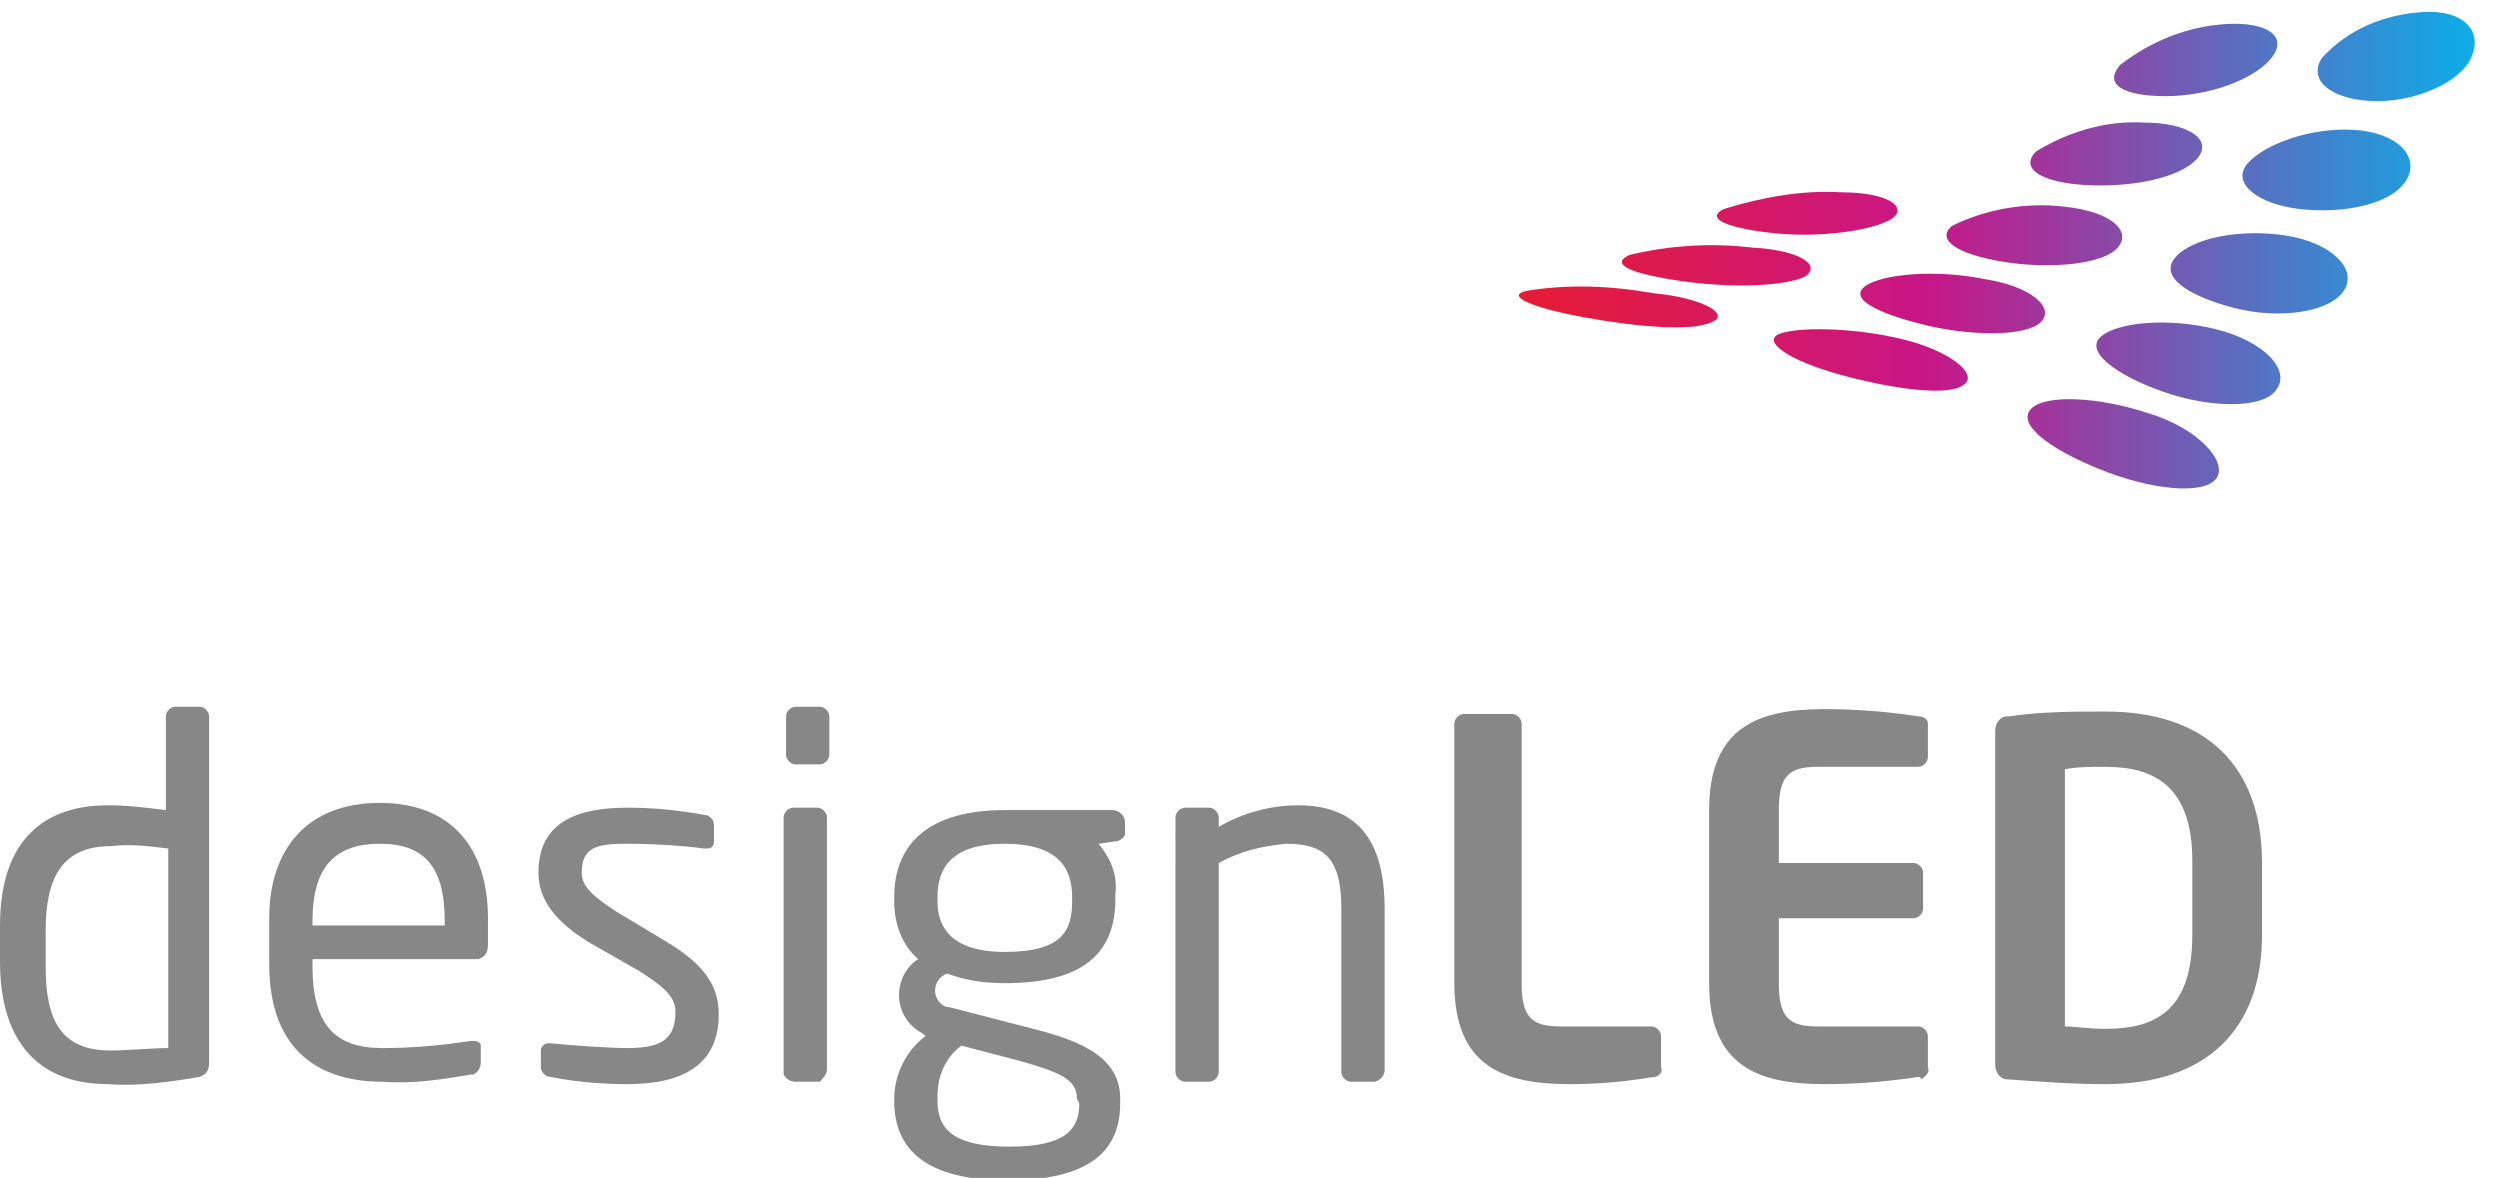 <?xml version="1.0" encoding="utf-8"?>
<!-- Generator: Adobe Illustrator 21.0.2, SVG Export Plug-In . SVG Version: 6.00 Build 0)  -->
<!DOCTYPE svg PUBLIC "-//W3C//DTD SVG 1.1//EN" "http://www.w3.org/Graphics/SVG/1.1/DTD/svg11.dtd">
<svg version="1.1" id="Layer_1" xmlns="http://www.w3.org/2000/svg" xmlns:xlink="http://www.w3.org/1999/xlink" x="0px" y="0px"
	 viewBox="0 0 104 49" style="enable-background:new 0 0 104 49;" xml:space="preserve">
<style type="text/css">
	.st0{clip-path:url(#SVGID_2_);}
	.st1{fill:url(#SVGID_3_);}
	.st2{fill:#878787;}
</style>
<title>logo</title>
<g>
	<defs>
		<path id="SVGID_1_" d="M100.8,0.5c-1.6,0.1-3.1,0.7-4.2,1.9c-0.6,0.9,0.3,1.7,2,1.8s3.7-0.7,4.2-1.8S102.5,0.4,100.8,0.5
			L100.8,0.5L100.8,0.5z M92.6,1c-1.6,0.1-3.1,0.7-4.4,1.7c-0.7,0.8,0.1,1.3,1.9,1.3s3.7-0.7,4.4-1.6S94.3,0.9,92.6,1L92.6,1L92.6,1
			z M97.9,5.4c-1.8-0.1-3.7,0.6-4.4,1.4s0.4,1.7,2.2,1.9s3.8-0.2,4.4-1.2S99.7,5.5,97.9,5.4L97.9,5.4L97.9,5.4L97.9,5.4z M89.2,5.1
			C87.6,5,86,5.5,84.7,6.3c-0.7,0.7,0.2,1.3,2.1,1.4s3.9-0.3,4.6-1.1S91,5.1,89.2,5.1L89.2,5.1L89.2,5.1z M95.1,9.8
			c-1.9-0.3-3.9,0.1-4.6,0.9s0.5,1.6,2.4,2.1s4,0.2,4.6-0.7S97,10.1,95.1,9.8L95.1,9.8z M85.9,8.6c-1.6-0.2-3.3,0.1-4.7,0.8
			c-0.7,0.6,0.3,1.2,2.2,1.5s4.1,0.1,4.7-0.6S87.8,8.8,85.9,8.6L85.9,8.6z M78.7,9.1c-0.8,0.5-3,0.8-4.9,0.6s-2.9-0.6-2.1-1
			C73.3,8.2,75,7.9,76.6,8C78.5,8,79.4,8.6,78.7,9.1L78.7,9.1L78.7,9.1z M92.2,13.7c-2-0.5-4.1-0.3-4.8,0.3s0.6,1.6,2.6,2.3
			s4.2,0.7,4.7-0.1C95.3,15.4,94.2,14.2,92.2,13.7L92.2,13.7L92.2,13.7z M82.5,11.6c-2-0.4-4.2-0.2-4.9,0.3s0.4,1.1,2.4,1.6
			s4.3,0.5,4.9-0.1S84.5,11.9,82.5,11.6L82.5,11.6z M75.1,11.5c-0.8,0.4-3,0.5-5.1,0.2s-3.1-0.7-2.2-1.1c1.7-0.4,3.4-0.5,5.1-0.3
			C74.8,10.4,75.8,11,75.1,11.5L75.1,11.5L75.1,11.5z M89.4,17.2c-2.1-0.7-4.3-0.8-4.9-0.2s0.6,1.6,2.8,2.5s4.4,1.1,4.9,0.4
			S91.4,17.8,89.4,17.2L89.4,17.2L89.4,17.2z M79.1,14.1c-2.1-0.5-4.4-0.5-5.1-0.2s0.4,1.1,2.6,1.7c2.2,0.6,4.5,0.9,5.1,0.4
			C82.3,15.6,81.2,14.6,79.1,14.1L79.1,14.1z M71.2,13.4c-0.8,0.4-3.1,0.2-5.3-0.2s-3.3-0.9-2.4-1.1c1.8-0.3,3.6-0.2,5.3,0.1
			C70.9,12.4,72,13.1,71.2,13.4C71.2,13.4,71.2,13.4,71.2,13.4z"/>
	</defs>
	<clipPath id="SVGID_2_">
		<use xlink:href="#SVGID_1_"  style="overflow:visible;"/>
	</clipPath>
	<g class="st0">
		<linearGradient id="SVGID_3_" gradientUnits="userSpaceOnUse" x1="60" y1="10.379" x2="104.417" y2="10.379">
			<stop  offset="0" style="stop-color:#EC1D25"/>
			<stop  offset="0.453" style="stop-color:#C81687"/>
			<stop  offset="1" style="stop-color:#00B7EF"/>
		</linearGradient>
		<rect x="60" y="-0.6" class="st1" width="44.4" height="21.9"/>
	</g>
</g>
<path class="st2" d="M8.3,44.8c-1.2,0.2-2.5,0.4-3.8,0.3c-3.1,0-4.5-2-4.5-5.1v-1.5c0-3.2,1.5-5,4.5-5c0.8,0,1.6,0.1,2.4,0.2v-3.9
	c0-0.2,0.2-0.4,0.4-0.4h1c0.2,0,0.4,0.2,0.4,0.4l0,0v14.4C8.7,44.5,8.6,44.7,8.3,44.8L8.3,44.8L8.3,44.8z M7,35.3
	c-0.8-0.1-1.6-0.2-2.4-0.1c-2,0-2.7,1.3-2.7,3.5v1.5c0,2.2,0.6,3.5,2.7,3.5c0.7,0,1.7-0.1,2.4-0.1C7,43.4,7,35.3,7,35.3z"/>
<path class="st2" d="M19.9,39.9H13v0.3c0,2.5,1,3.4,2.9,3.4c1.2,0,2.4-0.1,3.7-0.3h0.1c0.2,0,0.3,0.1,0.3,0.2c0,0,0,0,0,0v0.7
	c0,0.2-0.1,0.4-0.3,0.5c0,0,0,0,0,0h-0.1c-1.2,0.2-2.4,0.4-3.7,0.3c-2.4,0-4.7-1.1-4.7-4.9v-1.9c0-2.9,1.6-4.8,4.6-4.8
	s4.5,1.9,4.5,4.8v1.1C20.3,39.6,20.2,39.8,19.9,39.9C19.9,39.8,19.9,39.8,19.9,39.9L19.9,39.9L19.9,39.9z M18.5,38.3
	c0-2.3-0.9-3.2-2.7-3.2S13,36,13,38.3v0.2h5.5V38.3z"/>
<path class="st2" d="M26.1,45.1c-1.1,0-2.2-0.1-3.2-0.3c-0.2,0-0.4-0.2-0.4-0.4v-0.7c0-0.2,0.2-0.3,0.3-0.3c0,0,0,0,0,0h0.1
	c1,0.1,2.5,0.2,3.2,0.2c1.3,0,2-0.3,2-1.5c0-0.6-0.4-1-1.5-1.7l-2.1-1.2c-1.3-0.8-2.1-1.7-2.1-2.9c0-2.1,1.6-2.7,3.7-2.7
	c1.1,0,2.1,0.1,3.2,0.3c0.2,0,0.4,0.2,0.4,0.4v0.7c0,0.2-0.1,0.3-0.3,0.3h-0.1c-0.7-0.1-2-0.2-3.2-0.2s-1.9,0.1-1.9,1.2
	c0,0.6,0.5,1,1.4,1.6l2,1.2c1.7,1,2.3,1.9,2.3,3.1C29.9,44.3,28.4,45.1,26.1,45.1z"/>
<path class="st2" d="M34.1,31.8h-1c-0.2,0-0.4-0.2-0.4-0.4v-1.6c0-0.2,0.2-0.4,0.4-0.4h1c0.2,0,0.4,0.2,0.4,0.4v1.6
	C34.5,31.6,34.3,31.8,34.1,31.8z M34.1,45h-1c-0.2,0-0.4-0.1-0.5-0.3c0,0,0-0.1,0-0.1V34c0-0.2,0.2-0.4,0.4-0.4h1
	c0.2,0,0.4,0.2,0.4,0.4v10.5C34.4,44.7,34.2,44.9,34.1,45C34,44.9,34,44.9,34.1,45L34.1,45L34.1,45z"/>
<path class="st2" d="M46.4,35l-0.7,0.1c0.5,0.6,0.8,1.3,0.7,2.1v0.2c0,2.3-1.4,3.5-4.6,3.5c-0.8,0-1.6-0.1-2.4-0.4
	c-0.3,0.1-0.5,0.4-0.5,0.7c0,0.4,0.3,0.7,0.6,0.7c0,0,0,0,0,0l0,0l3.1,0.8c2,0.5,4,1.1,4,3v0.2c0,2-1.3,3.2-4.7,3.2
	s-4.7-1.3-4.7-3.3v-0.1c0-1,0.5-2,1.3-2.6l-0.1-0.1c-0.6-0.3-1-0.9-1-1.6l0,0c0-0.6,0.3-1.2,0.8-1.5c-0.7-0.6-1-1.5-1-2.4v-0.2
	c0-1.8,1-3.6,4.6-3.6h4.5c0.2,0,0.5,0.2,0.5,0.5v0.5C46.8,34.8,46.6,35,46.4,35C46.4,35,46.4,35,46.4,35C46.4,35,46.4,35,46.4,35z
	 M44.8,45.7c0-0.8-0.7-1.1-2.5-1.6l-2.3-0.6c-0.7,0.5-1,1.3-1,2.1v0.2c0,1.2,0.7,1.9,3,1.9s2.9-0.7,2.9-1.8L44.8,45.7L44.8,45.7
	L44.8,45.7z M44.6,37.3c0-1.2-0.6-2.2-2.8-2.2s-2.8,1-2.8,2.2v0.2c0,0.9,0.4,2.1,2.8,2.1s2.8-0.9,2.8-2.1L44.6,37.3L44.6,37.3z"/>
<path class="st2" d="M57.2,45h-1c-0.2,0-0.4-0.2-0.4-0.4c0,0,0,0,0,0v-6.8c0-2.1-0.7-2.7-2.3-2.7c-1,0.1-1.9,0.3-2.8,0.8v8.7
	c0,0.2-0.2,0.4-0.4,0.4h-1c-0.2,0-0.4-0.2-0.4-0.4V34c0-0.2,0.2-0.4,0.4-0.4c0,0,0,0,0,0h1c0.2,0,0.4,0.2,0.4,0.4c0,0,0,0,0,0l0,0
	v0.4c1-0.6,2.2-0.9,3.3-0.9c2.5,0,3.6,1.5,3.6,4.3v6.7C57.6,44.7,57.5,44.9,57.2,45C57.3,44.9,57.3,44.9,57.2,45L57.2,45z"/>
<path class="st2" d="M68.8,44.8c-1.2,0.2-2.3,0.3-3.5,0.3c-2.7,0-4.8-0.7-4.8-4.2V30.1c0-0.2,0.2-0.4,0.4-0.4h2
	c0.2,0,0.4,0.2,0.4,0.4v10.8c0,1.4,0.4,1.8,1.6,1.8h3.8c0.2,0,0.4,0.2,0.4,0.4v0l0,0v1.3C69.2,44.6,69,44.8,68.8,44.8
	C68.8,44.8,68.8,44.8,68.8,44.8L68.8,44.8L68.8,44.8z"/>
<path class="st2" d="M79.8,44.8c-1.3,0.2-2.6,0.3-3.9,0.3c-2.7,0-4.8-0.7-4.8-4.2v-7.2c0-3.5,2.1-4.2,4.8-4.2c1.3,0,2.6,0.1,3.9,0.3
	c0.2,0,0.4,0.1,0.4,0.3c0,0,0,0.1,0,0.1v1.3c0,0.2-0.2,0.4-0.4,0.4l0,0h-4.2c-1.2,0-1.6,0.4-1.6,1.8v2.2h5.6c0.2,0,0.4,0.2,0.4,0.4
	v0l0,0v1.5c0,0.2-0.2,0.4-0.4,0.4l0,0H74v2.7c0,1.4,0.4,1.8,1.6,1.8h4.2c0.2,0,0.4,0.2,0.4,0.4v0l0,0v1.3c0.1,0.2-0.1,0.4-0.3,0.5
	C79.9,44.8,79.9,44.8,79.8,44.8z"/>
<path class="st2" d="M87.6,45.1c-1.4,0-2.7-0.1-4.1-0.2c-0.3,0-0.5-0.3-0.5-0.6V30.4c0-0.3,0.2-0.6,0.5-0.6h0.1
	c1.3-0.2,2.7-0.2,4-0.2c4.1,0,6.5,2.2,6.5,6.3v3C94.1,42.9,91.7,45.1,87.6,45.1z M91.2,35.8c0-3.1-1.6-3.9-3.6-3.9
	c-0.6,0-1.2,0-1.7,0.1v10.7c0.4,0,1,0.1,1.7,0.1c2.1,0,3.6-0.8,3.6-3.9V35.8L91.2,35.8z"/>
</svg>
